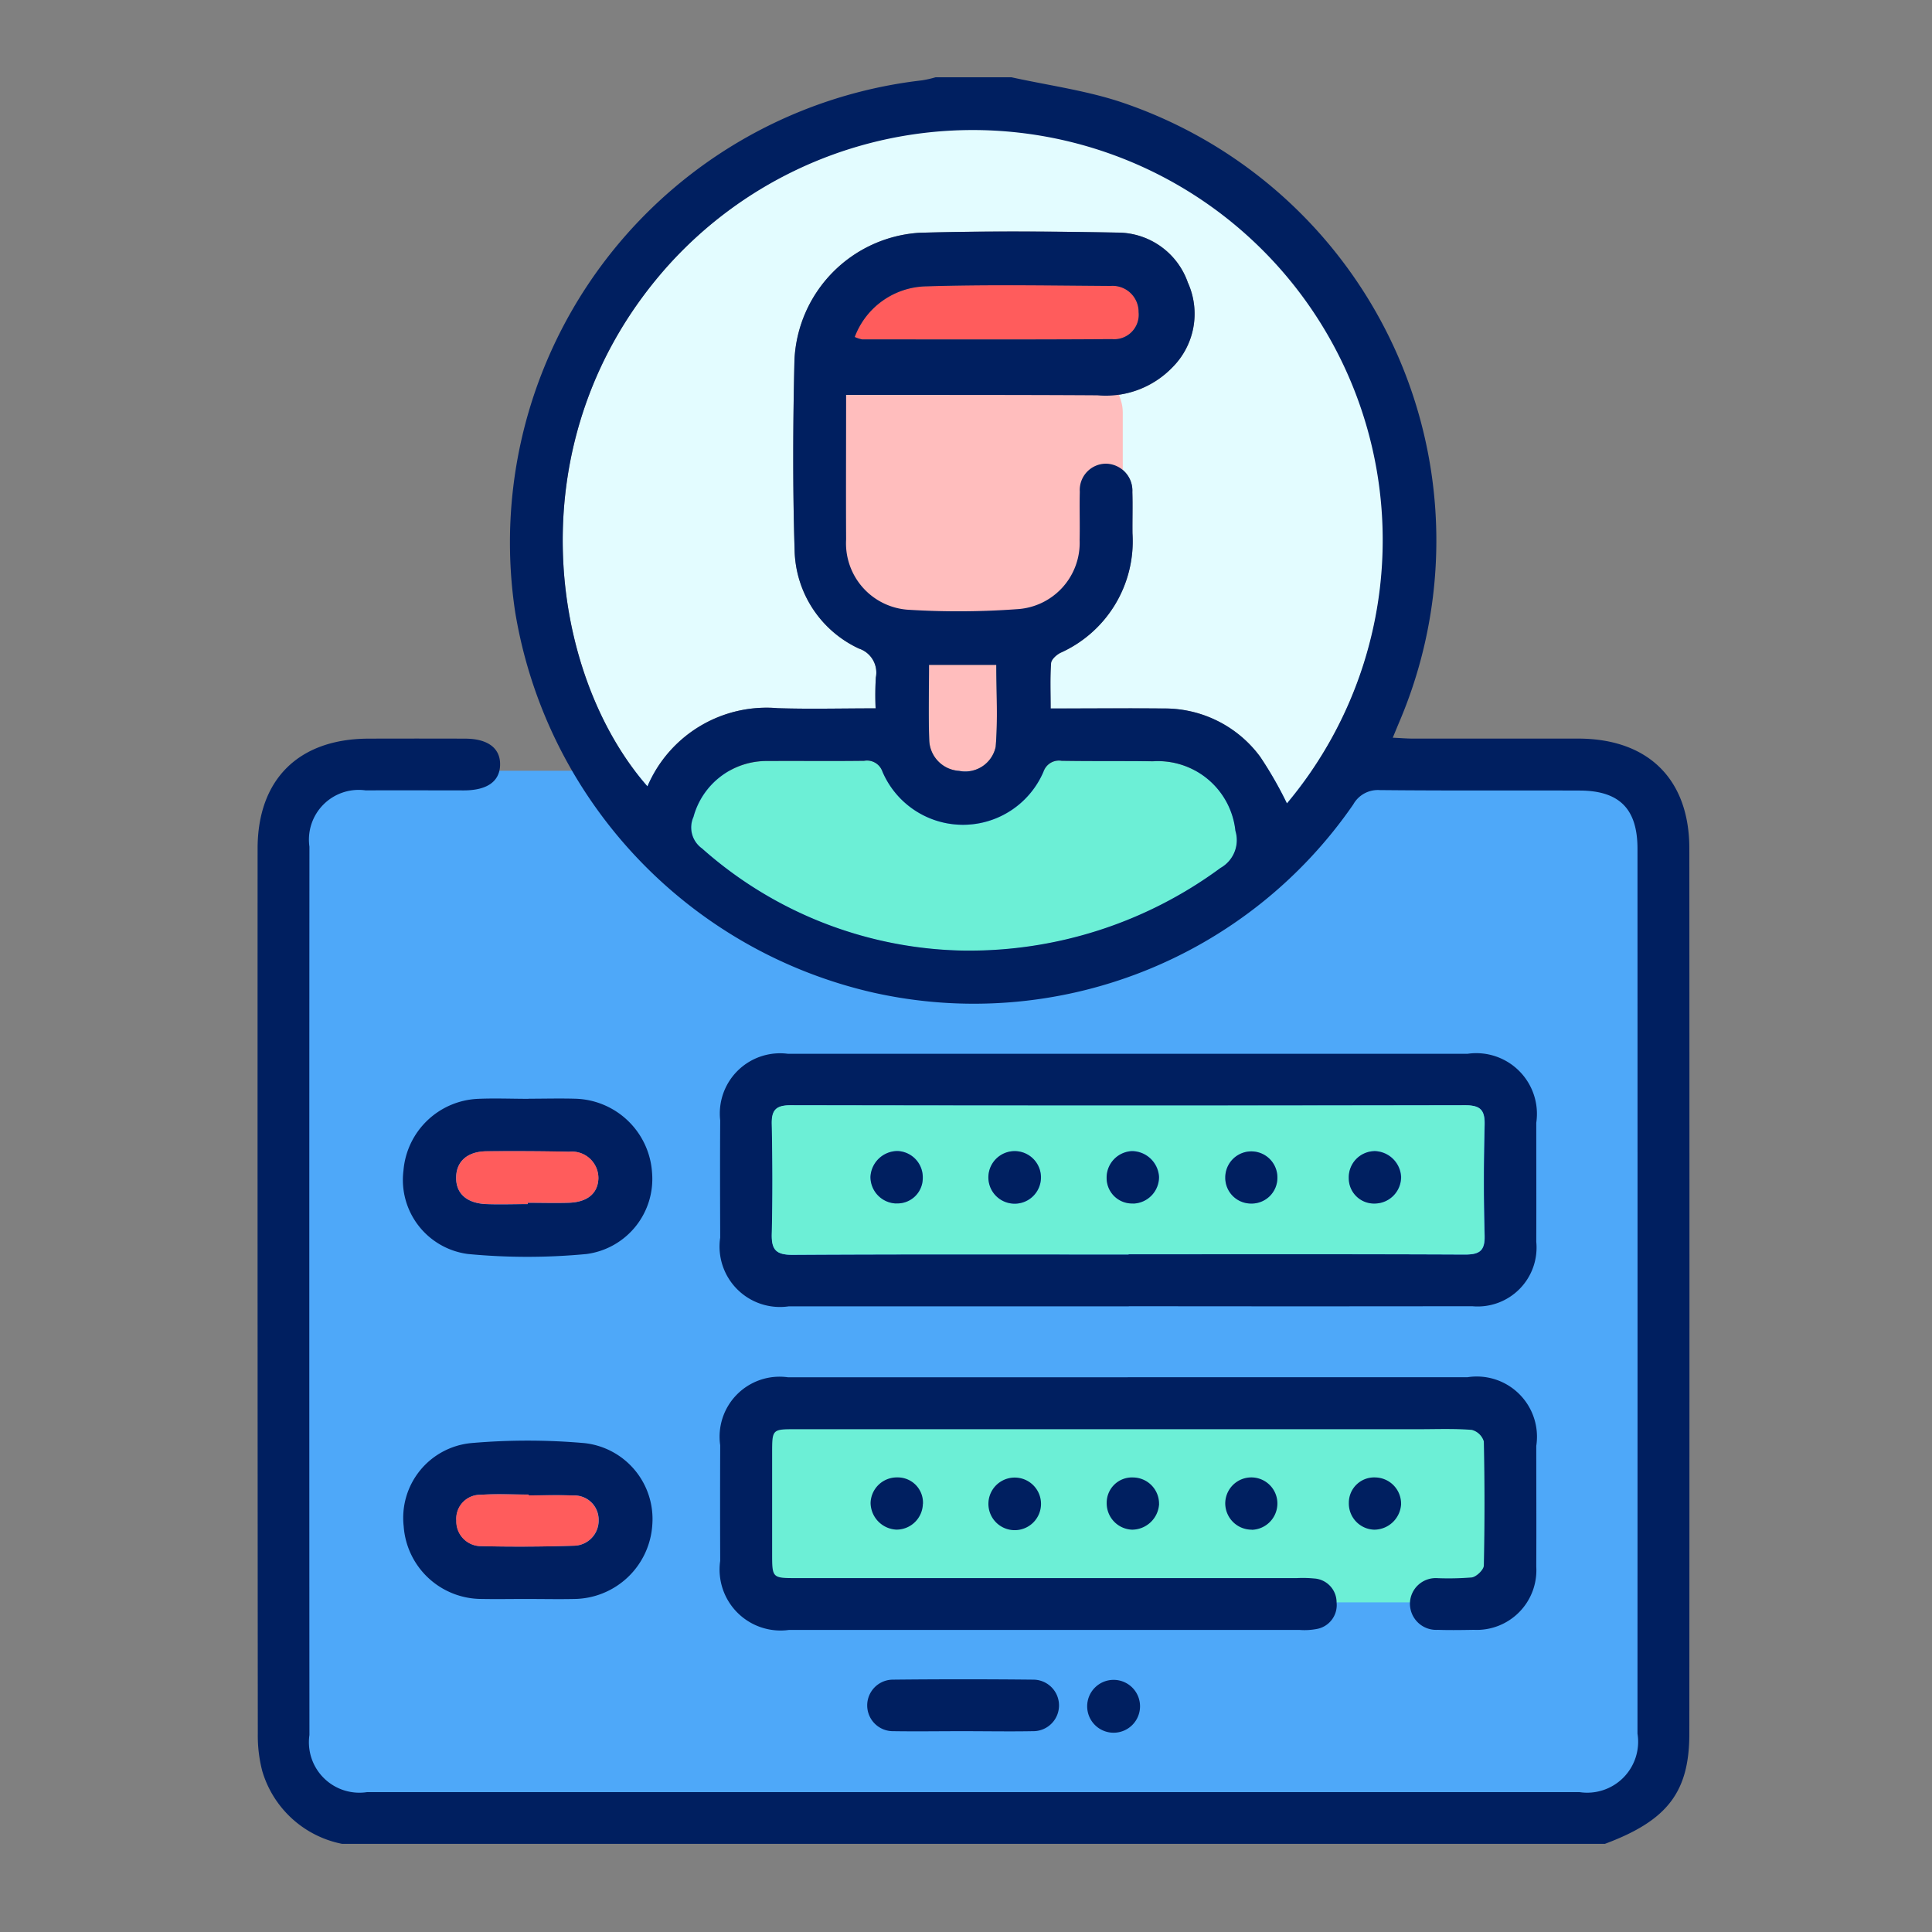 <svg xmlns="http://www.w3.org/2000/svg" width="75" height="75" viewBox="0 0 75 75">
  <rect x="0" y="0" width="75" height="75" fill="#808080" stroke="none"/>
  <g id="Cuantos_puntos_tengo_-_img_01" data-name="Cuantos puntos tengo - img 01" transform="translate(984 606)">
    <path id="Trazado_4198" data-name="Trazado 4198" d="M58.608,191.124h-47.7a2.554,2.554,0,0,1-2.554-2.554V153.277a2.554,2.554,0,0,1,2.554-2.554h47.7a2.554,2.554,0,0,1,2.554,2.554V188.57a2.554,2.554,0,0,1-2.554,2.554" transform="translate(-980.865 -726.804)" fill="#4ea8f9"/>
    <rect id="Rectángulo_1476" data-name="Rectángulo 1476" width="29.503" height="7.889" transform="translate(-954.724 -551.686)" fill="#6cefd6"/>
    <path id="Trazado_4200" data-name="Trazado 4200" d="M116.387,222.048q-6.6,0-13.193,0a2.346,2.346,0,0,1-2.669-2.666c-.005-1.518-.009-3.036,0-4.554a2.339,2.339,0,0,1,2.627-2.583q13.193,0,26.387,0a2.356,2.356,0,0,1,2.666,2.678c0,1.54.006,3.081,0,4.621a2.286,2.286,0,0,1-2.49,2.5q-6.664.009-13.327,0m-.009-2.015v0c4.351,0,8.7-.009,13.053.011.572,0,.789-.138.771-.746-.041-1.427-.038-2.856,0-4.283.015-.584-.164-.766-.757-.765q-13.087.024-26.173,0c-.552,0-.75.163-.739.721.028,1.428.034,2.856,0,4.284-.016.61.172.8.8.8,4.351-.026,8.7-.014,13.053-.014" transform="translate(-1056.567 -777.337)" fill="#001f60"/>
    <path id="Trazado_4201" data-name="Trazado 4201" d="M116.352,282.552q6.6,0,13.193,0a2.337,2.337,0,0,1,2.664,2.666c0,1.563.008,3.125,0,4.688a2.316,2.316,0,0,1-2.424,2.453c-.469.008-.938.016-1.406,0a1.017,1.017,0,0,1-1.074-1.038,1,1,0,0,1,1.067-.968,11.3,11.3,0,0,0,1.336-.028c.182-.029.461-.3.465-.46q.052-2.41,0-4.821a.667.667,0,0,0-.467-.447c-.688-.054-1.383-.026-2.074-.026H103.453c-.906,0-.907,0-.908.927q0,1.942,0,3.884c0,.968,0,.969.944.969h19.422a4.582,4.582,0,0,1,.669.014.928.928,0,0,1,.877.932.942.942,0,0,1-.77,1.029,2.543,2.543,0,0,1-.666.037q-9.912,0-19.824,0a2.367,2.367,0,0,1-2.668-2.683q-.008-2.244,0-4.487a2.329,2.329,0,0,1,2.629-2.638q6.6,0,13.193,0" transform="translate(-1056.571 -835.089)" fill="#001f60"/>
    <path id="Trazado_4202" data-name="Trazado 4202" d="M36.512,302.468c-.6,0-1.2.011-1.8,0a3.035,3.035,0,0,1-3.011-2.821,2.916,2.916,0,0,1,2.613-3.229,25.173,25.173,0,0,1,4.4,0,2.963,2.963,0,0,1,2.639,3.161,3.073,3.073,0,0,1-3.032,2.89c-.6.013-1.2,0-1.8,0m.031-4.02c0-.011,0-.022,0-.034-.623,0-1.247-.032-1.867.009a.929.929,0,0,0-.937,1,.961.961,0,0,0,.96.994q1.8.041,3.6-.017a.974.974,0,0,0,.963-1,.94.94,0,0,0-.989-.949c-.577-.024-1.155-.005-1.733-.005" transform="translate(-1000.03 -846.397)" fill="#001f60"/>
    <path id="Trazado_4203" data-name="Trazado 4203" d="M36.55,221.981c.6,0,1.2-.017,1.8,0a3.07,3.07,0,0,1,2.992,2.861,2.939,2.939,0,0,1-2.544,3.168,24.287,24.287,0,0,1-4.595,0,2.9,2.9,0,0,1-2.51-3.244,3.036,3.036,0,0,1,2.914-2.781c.645-.027,1.292,0,1.938,0m-.033,4.089v-.053c.533,0,1.067.014,1.6,0,.724-.024,1.125-.365,1.146-.941a1.028,1.028,0,0,0-1.138-1.039c-1.067-.023-2.136-.026-3.2-.018-.736.006-1.163.38-1.183.987-.021.643.4,1.033,1.177,1.063.533.021,1.068,0,1.6,0" transform="translate(-1000.03 -785.329)" fill="#001f60"/>
    <path id="Trazado_4204" data-name="Trazado 4204" d="M135.7,350.229c-.891,0-1.782.014-2.673,0a1,1,0,1,1-.028-2q2.739-.029,5.479,0a1,1,0,1,1-.039,2c-.913.017-1.826,0-2.739,0" transform="translate(-1082.348 -889.025)" fill="#001f60"/>
    <path id="Trazado_4205" data-name="Trazado 4205" d="M239.217,305.361a1.05,1.05,0,0,1-1.045,1,1.016,1.016,0,0,1-.984-1.043.982.982,0,0,1,1.028-.985,1.02,1.02,0,0,1,1,1.029" transform="translate(-1168.826 -852.979)" fill="#001f60"/>
    <path id="Trazado_4206" data-name="Trazado 4206" d="M135.253,305.369a1.025,1.025,0,0,1-1.03,1,1.052,1.052,0,0,1-1-1.042,1.02,1.02,0,0,1,1.044-.985.979.979,0,0,1,.989,1.025" transform="translate(-1083.427 -852.989)" fill="#001f60"/>
    <path id="Trazado_4207" data-name="Trazado 4207" d="M160.9,305.371a1.021,1.021,0,1,1-2.041-.049,1.021,1.021,0,0,1,2.041.049" transform="translate(-1104.488 -852.987)" fill="#001f60"/>
    <path id="Trazado_4208" data-name="Trazado 4208" d="M186.6,305.368a1.057,1.057,0,0,1-1.047,1,1.024,1.024,0,0,1-.987-1.044.981.981,0,0,1,1.032-.983,1.018,1.018,0,0,1,1,1.029" transform="translate(-1125.604 -852.986)" fill="#001f60"/>
    <path id="Trazado_4209" data-name="Trazado 4209" d="M211.357,306.363a1.026,1.026,0,0,1-1.03-1,1.012,1.012,0,0,1,2.024-.034,1.023,1.023,0,0,1-.994,1.039" transform="translate(-1146.763 -852.981)" fill="#001f60"/>
    <path id="Trazado_4210" data-name="Trazado 4210" d="M78.468,33.782c-1.35,0-2.578.033-3.8-.007A5.03,5.03,0,0,0,69.61,36.81c-3.833-4.367-5.207-13.539.831-20.25A15.917,15.917,0,0,1,94.435,37.474a14.9,14.9,0,0,0-1.041-1.815,4.607,4.607,0,0,0-3.756-1.871c-1.426-.017-2.853,0-4.376,0,0-.616-.024-1.19.017-1.759.01-.142.207-.319.36-.4a4.746,4.746,0,0,0,2.8-4.637c-.008-.536.011-1.072-.005-1.607a1.045,1.045,0,0,0-1.018-1.1A1.021,1.021,0,0,0,86.4,25.372c-.016.625.007,1.25-.007,1.875a2.58,2.58,0,0,1-2.446,2.686,31.212,31.212,0,0,1-4.146.025,2.586,2.586,0,0,1-2.473-2.732c-.012-1.847,0-3.694,0-5.613h.78c2.991,0,5.982,0,8.973.017a3.6,3.6,0,0,0,2.909-1.085,2.941,2.941,0,0,0,.6-3.29,2.892,2.892,0,0,0-2.724-1.941c-2.566-.048-5.135-.066-7.7.007a5.187,5.187,0,0,0-4.848,4.931c-.058,2.454-.071,4.912.005,7.365a4.313,4.313,0,0,0,2.5,3.846.981.981,0,0,1,.654,1.122,11.65,11.65,0,0,0-.008,1.2" transform="translate(-1028.477 -612.284)" fill="#e3fcff"/>
    <path id="Trazado_4211" data-name="Trazado 4211" d="M104.79,155.947a15.688,15.688,0,0,1-10.068-3.964,1,1,0,0,1-.331-1.225,2.939,2.939,0,0,1,2.875-2.17c1.249-.008,2.5.008,3.748-.008a.633.633,0,0,1,.711.419,3.4,3.4,0,0,0,6.251.008.632.632,0,0,1,.705-.428c1.182.021,2.365.005,3.547.019a3.025,3.025,0,0,1,3.2,2.7,1.238,1.238,0,0,1-.578,1.441,16.44,16.44,0,0,1-10.057,3.211" transform="translate(-1051.466 -725.043)" fill="#6cefd6"/>
    <path id="Trazado_4212" data-name="Trazado 4212" d="M129.788,47.206a3.03,3.03,0,0,1,2.773-1.967c2.383-.074,4.77-.033,7.156-.017a1.01,1.01,0,0,1,1.093,1.019.952.952,0,0,1-1.038,1.047c-3.232.023-6.465.013-9.7.011a1.347,1.347,0,0,1-.286-.094" transform="translate(-1080.608 -640.125)" fill="#ff5c5c"/>
    <path id="Trazado_4213" data-name="Trazado 4213" d="M145.894,127.711h2.613c0,1.069.065,2.132-.024,3.182a1.207,1.207,0,0,1-1.421.934,1.234,1.234,0,0,1-1.158-1.174c-.034-.955-.009-1.911-.009-2.941" transform="translate(-1093.83 -707.902)" fill="#ffbdbd"/>
    <path id="Trazado_4214" data-name="Trazado 4214" d="M125.615,229.248c-4.351,0-8.7-.012-13.053.014-.624,0-.812-.185-.8-.8.037-1.427.031-2.856,0-4.284-.011-.558.187-.722.739-.721q13.087.023,26.173,0c.593,0,.772.18.757.765-.036,1.427-.04,2.857,0,4.283.018.608-.2.748-.771.746-4.351-.02-8.7-.011-13.053-.011Zm4.761-1.975a1,1,0,0,0,1.016-1.009,1.011,1.011,0,1,0-2.023-.009,1,1,0,0,0,1.007,1.018m-8.159-1.039a1.02,1.02,0,1,0-2.04.053,1.02,1.02,0,0,0,2.04-.053m3.586,1.036a1.031,1.031,0,0,0,1-1.036,1.061,1.061,0,0,0-1.051-1,1.028,1.028,0,0,0-.982,1.049.988.988,0,0,0,1.035.983m-9.208,0a.983.983,0,0,0,1.032-.985,1.019,1.019,0,0,0-.981-1.048,1.055,1.055,0,0,0-1.049,1,1.03,1.03,0,0,0,1,1.036m18.552-2.033a1.017,1.017,0,0,0-.981,1.047.981.981,0,0,0,1.03.986,1.029,1.029,0,0,0,1-1.035,1.054,1.054,0,0,0-1.047-1" transform="translate(-1065.804 -786.552)" fill="#6cefd6"/>
    <path id="Trazado_4215" data-name="Trazado 4215" d="M45.966,308.03c.578,0,1.156-.019,1.733.005a.94.94,0,0,1,.989.949.974.974,0,0,1-.963,1q-1.8.059-3.6.017a.961.961,0,0,1-.96-.994.929.929,0,0,1,.937-1c.62-.041,1.244-.009,1.867-.009,0,.011,0,.022,0,.034" transform="translate(-1009.453 -855.979)" fill="#ff5c5c"/>
    <path id="Trazado_4216" data-name="Trazado 4216" d="M45.939,235.445c-.534,0-1.069.017-1.6,0-.78-.03-1.2-.42-1.177-1.063.02-.607.447-.98,1.183-.987,1.068-.009,2.136-.006,3.2.018a1.028,1.028,0,0,1,1.138,1.039c-.021.576-.422.917-1.146.941-.533.018-1.066,0-1.6,0Z" transform="translate(-1009.452 -794.704)" fill="#ff5c5c"/>
    <path id="Trazado_4217" data-name="Trazado 4217" d="M211.34,235.433a1,1,0,0,1-1.007-1.018,1.011,1.011,0,1,1,2.023.009,1,1,0,0,1-1.016,1.009" transform="translate(-1146.768 -794.711)" fill="#001f60"/>
    <path id="Trazado_4218" data-name="Trazado 4218" d="M160.9,234.4a1.02,1.02,0,0,1-2.04.053,1.02,1.02,0,1,1,2.04-.053" transform="translate(-1104.491 -794.72)" fill="#001f60"/>
    <path id="Trazado_4219" data-name="Trazado 4219" d="M185.6,235.44a.988.988,0,0,1-1.035-.983,1.028,1.028,0,0,1,.982-1.049,1.061,1.061,0,0,1,1.051,1,1.031,1.031,0,0,1-1,1.036" transform="translate(-1125.606 -794.721)" fill="#001f60"/>
    <path id="Trazado_4220" data-name="Trazado 4220" d="M134.217,235.441a1.031,1.031,0,0,1-1-1.036,1.056,1.056,0,0,1,1.049-1,1.019,1.019,0,0,1,.981,1.048.983.983,0,0,1-1.031.985" transform="translate(-1083.426 -794.722)" fill="#001f60"/>
    <path id="Trazado_4221" data-name="Trazado 4221" d="M238.171,233.407a1.054,1.054,0,0,1,1.047,1,1.029,1.029,0,0,1-1,1.035.981.981,0,0,1-1.03-.986,1.016,1.016,0,0,1,.981-1.047" transform="translate(-1168.829 -794.721)" fill="#001f60"/>
    <path id="Trazado_4222" data-name="Trazado 4222" d="M182.368,349.366a1.026,1.026,0,1,1-1.026-1.026,1.026,1.026,0,0,1,1.026,1.026" transform="translate(-1122.112 -889.128)" fill="#001f60"/>
    <rect id="Rectángulo_1477" data-name="Rectángulo 1477" width="11" height="10" rx="2" transform="translate(-951.415 -592)" fill="#ffbdbd"/>
    <path id="Trazado_4199" data-name="Trazado 4199" d="M29.265,0c1.389.305,2.814.5,4.161.933A17.954,17.954,0,0,1,44.358,24.938c-.085.2-.167.4-.291.7.31.014.543.034.775.034,2.143,0,4.286,0,6.429,0,2.711.006,4.308,1.575,4.309,4.267q.009,17.178,0,34.355c0,2.281-.856,3.381-3.277,4.284H3.28a4.047,4.047,0,0,1-3.1-2.83A5.479,5.479,0,0,1,.008,64.3Q-.005,47.122,0,29.947c0-2.694,1.594-4.264,4.3-4.273q1.875-.006,3.75,0c.888,0,1.377.372,1.364,1.016s-.5.99-1.4.993c-1.272,0-2.544-.008-3.817,0a1.931,1.931,0,0,0-2.185,2.184q-.01,17.242,0,34.485A1.959,1.959,0,0,0,4.247,66.57q23.536,0,47.073,0A1.977,1.977,0,0,0,53.567,64.3q.005-17.176,0-34.351c0-1.549-.7-2.255-2.244-2.26-2.589-.009-5.178.009-7.767-.018a1.093,1.093,0,0,0-1.023.558,17.885,17.885,0,0,1-18.613,7.308A18.184,18.184,0,0,1,10,20.765,18.058,18.058,0,0,1,25.8.118,4.328,4.328,0,0,0,26.319,0ZM23.991,24.5A11.7,11.7,0,0,1,24,23.3a.981.981,0,0,0-.654-1.122,4.313,4.313,0,0,1-2.5-3.846c-.076-2.453-.063-4.911-.005-7.365a5.187,5.187,0,0,1,4.848-4.931c2.565-.073,5.134-.055,7.7-.007a2.892,2.892,0,0,1,2.724,1.941,2.94,2.94,0,0,1-.6,3.29A3.6,3.6,0,0,1,32.6,12.346c-2.991-.019-5.982-.013-8.973-.017h-.781c0,1.919-.009,3.766,0,5.613a2.585,2.585,0,0,0,2.473,2.732,31.185,31.185,0,0,0,4.146-.025,2.58,2.58,0,0,0,2.446-2.686c.014-.625-.009-1.25.007-1.875A1.021,1.021,0,0,1,32.94,15a1.045,1.045,0,0,1,1.018,1.1c.017.535,0,1.071.005,1.607a4.745,4.745,0,0,1-2.8,4.637c-.153.077-.35.253-.36.4-.041.569-.017,1.142-.017,1.759,1.523,0,2.95-.013,4.376,0a4.607,4.607,0,0,1,3.756,1.871,14.872,14.872,0,0,1,1.041,1.815A15.917,15.917,0,0,0,15.965,7.277c-6.038,6.71-4.664,15.883-.831,20.25a5.03,5.03,0,0,1,5.055-3.036c1.225.04,2.453.007,3.8.007M27.324,33.9A16.44,16.44,0,0,0,37.38,30.693a1.238,1.238,0,0,0,.578-1.441,3.025,3.025,0,0,0-3.2-2.7c-1.182-.014-2.365,0-3.547-.019a.632.632,0,0,0-.705.427,3.4,3.4,0,0,1-6.251-.008.633.633,0,0,0-.711-.419c-1.249.016-2.5,0-3.748.008a2.938,2.938,0,0,0-2.876,2.17,1,1,0,0,0,.331,1.225A15.689,15.689,0,0,0,27.324,33.9M23.18,10.082a1.343,1.343,0,0,0,.286.094c3.233,0,6.465.011,9.7-.011A.951.951,0,0,0,34.2,9.117,1.01,1.01,0,0,0,33.109,8.1c-2.386-.016-4.773-.058-7.156.016a3.031,3.031,0,0,0-2.773,1.967m2.884,12.727c0,1.03-.026,1.987.009,2.941a1.234,1.234,0,0,0,1.158,1.174,1.207,1.207,0,0,0,1.421-.934c.089-1.05.024-2.113.024-3.182Z" transform="translate(-974 -603)" fill="#001f60"/>
    <rect id="Rectángulo_1485" data-name="Rectángulo 1485" width="75" height="75" transform="translate(-984 -606)" fill="none"/>
  </g>
</svg>
